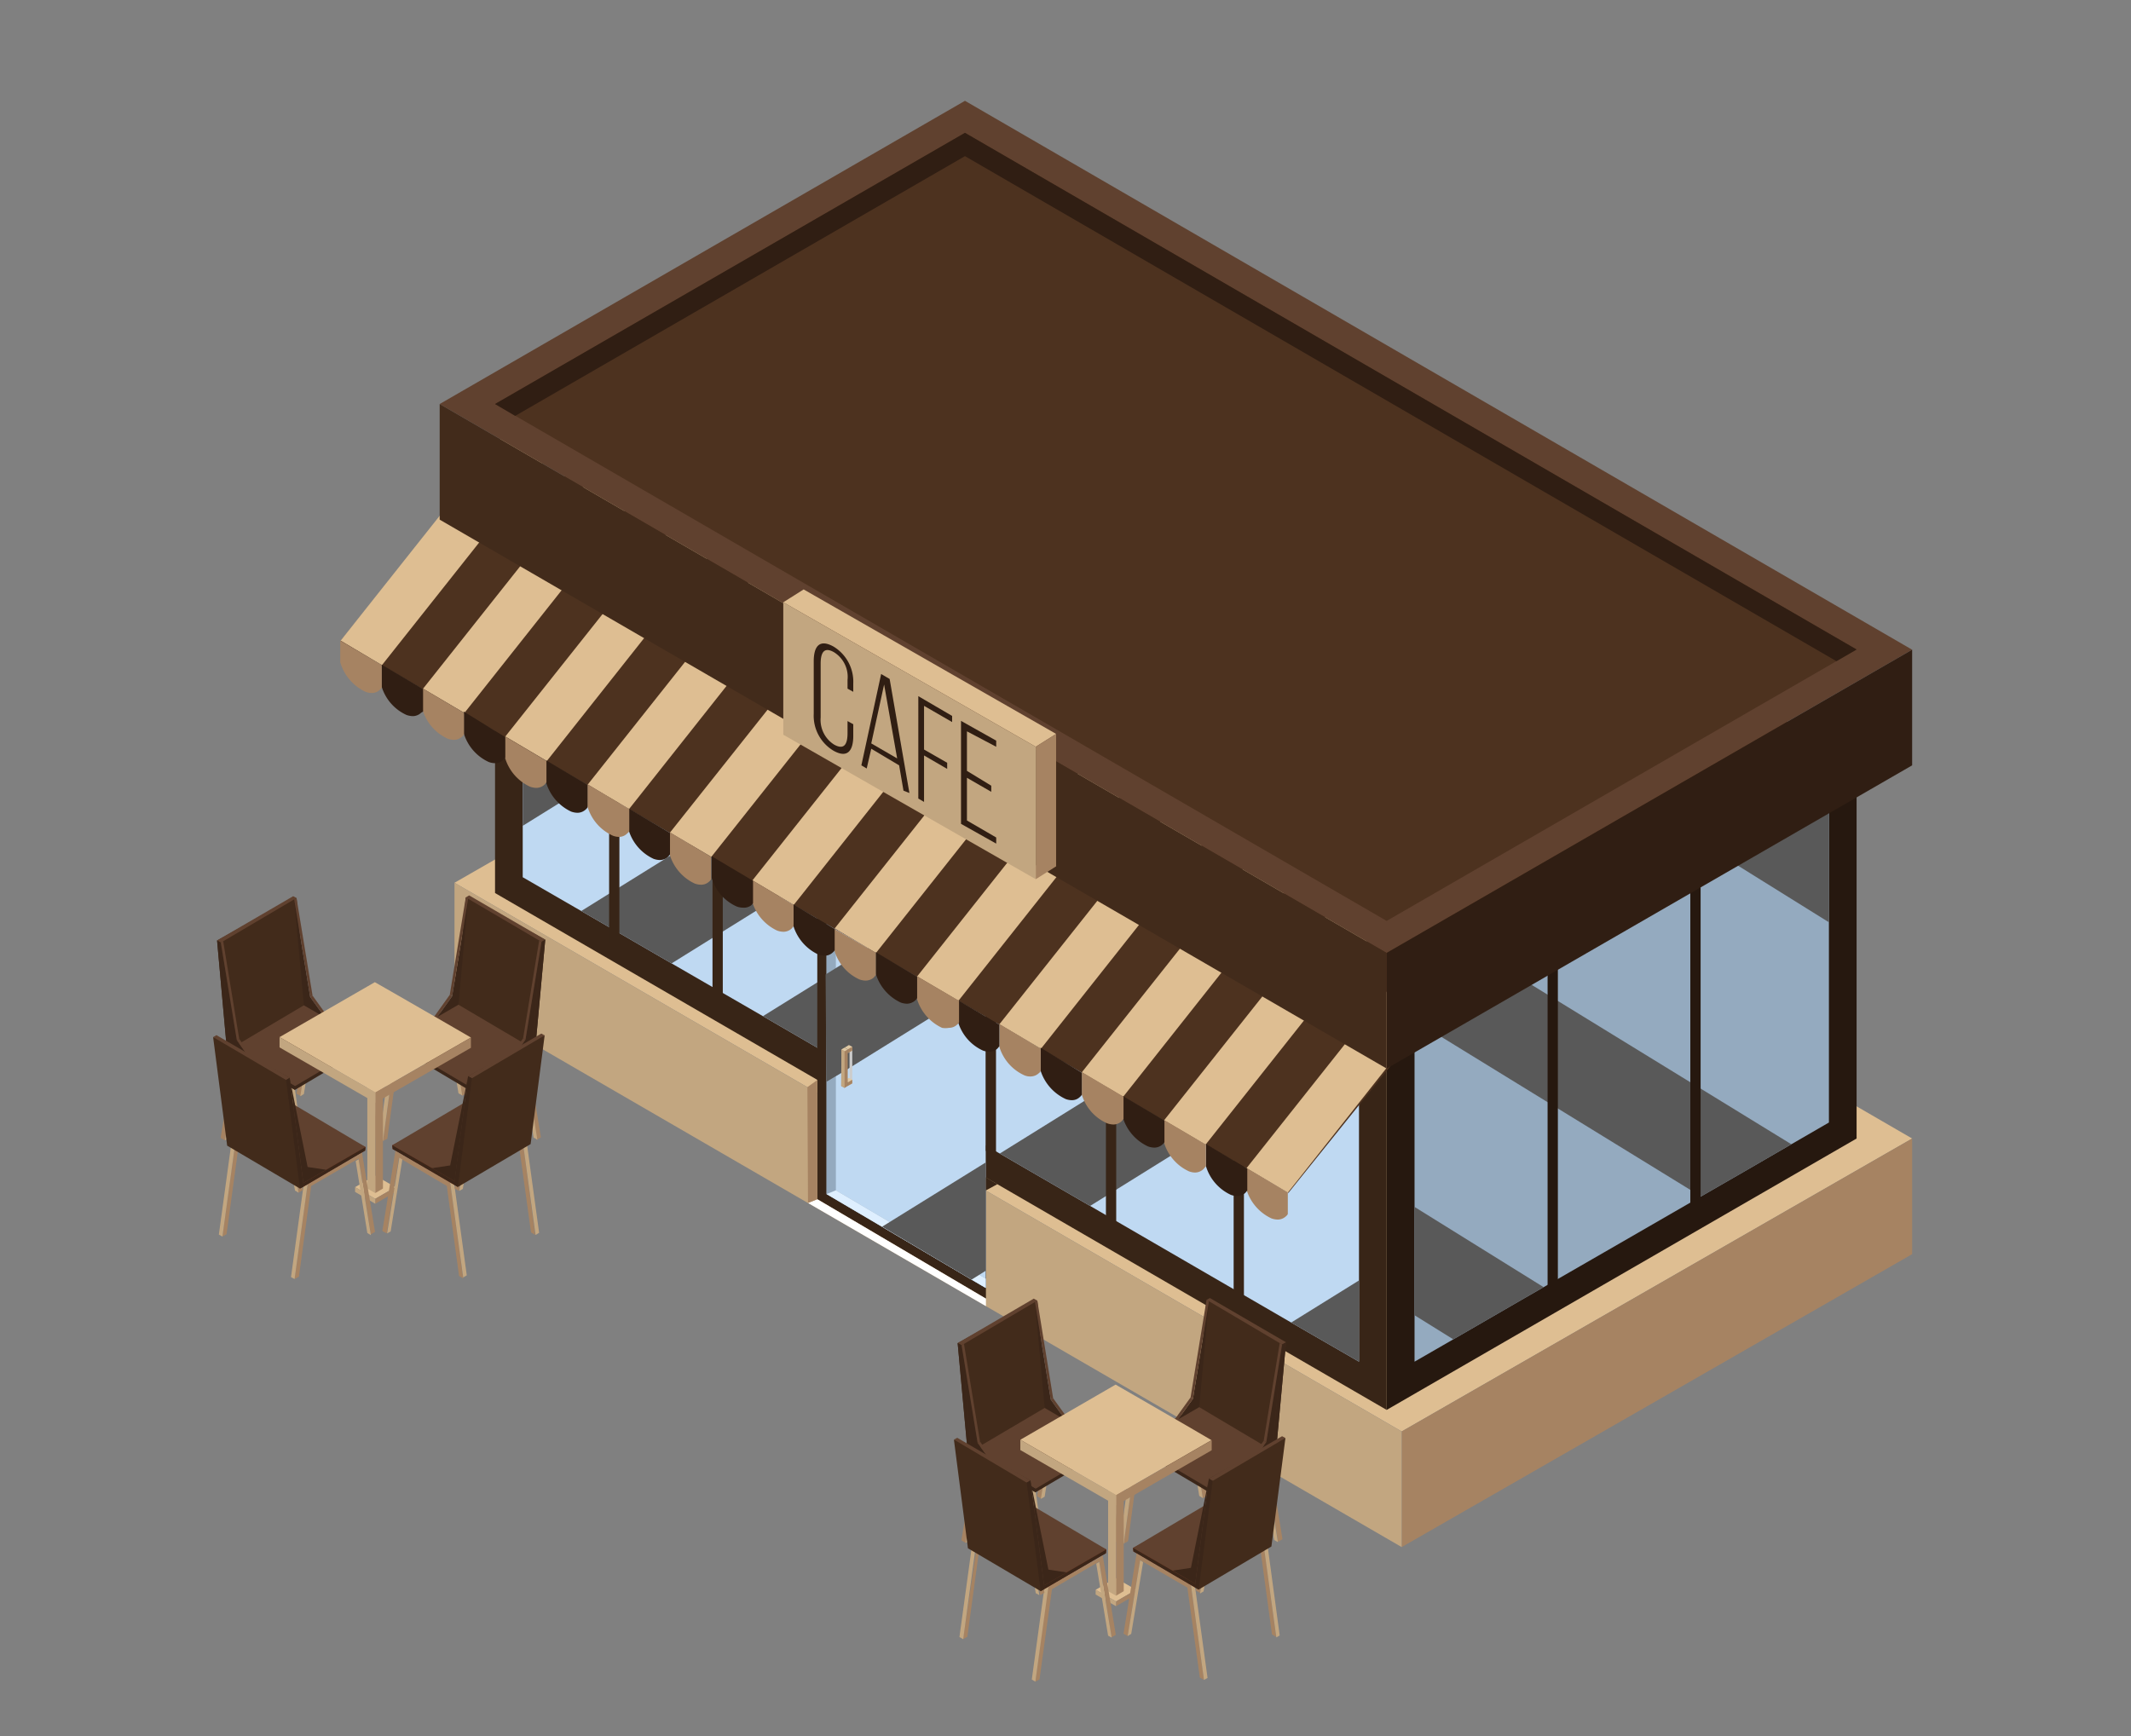 <svg xmlns="http://www.w3.org/2000/svg" viewBox="0 0 107.79 87.84"><rect x="0" y="0" width="107.79" height="87.84" fill="#808080" stroke="none"/><defs><style>      .a901bc99-9767-4d8d-b9a7-ffc4dc8efafb {        isolation: isolate;      }      .e0fdf006-9e70-4bdd-b9d9-985c38818d38 {        fill: #debe92;      }      .ac6ccc22-e030-431c-a260-09986a492bc4 {        fill: #a68362;      }      .b34cb804-2e7d-4363-813f-acb1c223e4fc {        fill: #c2a680;      }      .b1f0a617-7fbd-4258-91bd-e29f04a60183 {        fill: #4d321f;      }      .bc9d891a-2d42-4967-a20b-f4c57164f38d {        fill: #26180f;      }      .f2998d3c-5067-496c-89c9-588d0b4f9e4e {        fill: #94aabf;      }      .fd8e7c79-e2db-416c-b17f-ff2d4488fd53 {        fill: #595959;        mix-blend-mode: screen;      }      .aeb82634-52e9-4d16-ac38-1152d93637b7 {        fill: #382517;      }      .eeef2d01-3243-49e5-b2bd-a2b458d9b939 {        fill: #bfd9f2;      }      .bf37012e-9e9a-430e-88dc-cdeb08da9583 {        fill: #60412f;      }      .b36fefc7-c830-401c-a910-3716833bf41c {        fill: #301e13;      }      .bf99221b-a82d-4da4-83b8-bc042fe65d38 {        fill: #422b1b;      }      .e90c129d-43b4-46af-97a7-8357fec993ae {        fill: #fff;      }      .aa6ceaff-5b97-4543-a829-8b7a86ca72c5 {        fill: #ccc;        mix-blend-mode: multiply;      }      .f01438ed-2349-4382-8096-2394b1d8114b {        fill: #dec8a4;      }      .f4da5cc3-67f3-4d76-8041-9fc41194db4a {        fill: #373d42;      }      .b7c30edd-404e-4e8d-aea7-ada97c62972d {        fill: #deefff;      }      .b2badf79-2f14-4a28-bdfd-178418d6a394 {        fill: #3b2619;      }      .b83b6c81-bf4d-4015-8a5e-6ee341e0935b {        fill: #7a331d;      }    </style></defs><g class="a901bc99-9767-4d8d-b9a7-ffc4dc8efafb"><g id="b5063685-2949-4f97-8914-380c4619c494" data-name="Layer"><g><g><g><polygon class="e0fdf006-9e70-4bdd-b9d9-985c38818d38" points="70.9 72.42 22.99 44.66 48.81 29.84 96.72 57.6 70.9 72.42"></polygon><polygon class="ac6ccc22-e030-431c-a260-09986a492bc4" points="96.72 63.45 96.72 57.6 70.9 72.42 70.9 78.27 96.72 63.45"></polygon><polygon class="b34cb804-2e7d-4363-813f-acb1c223e4fc" points="70.9 78.27 70.9 72.42 22.99 44.66 22.99 50.5 70.9 78.27"></polygon></g><g><polygon class="b1f0a617-7fbd-4258-91bd-e29f04a60183" points="25.04 26.14 48.81 12.41 93.91 38.56 70.14 52.28 25.04 26.14"></polygon><polygon class="bc9d891a-2d42-4967-a20b-f4c57164f38d" points="93.91 57.6 93.91 38.56 70.14 52.28 70.14 71.33 93.91 57.6"></polygon><polygon class="f2998d3c-5067-496c-89c9-588d0b4f9e4e" points="92.51 40.99 92.51 56.79 90.61 57.89 88.16 59.31 86.04 60.53 81.17 63.34 78.08 65.12 76.95 65.77 73.51 67.76 71.55 68.89 71.55 53.09 72.78 52.38 77.35 49.75 78.97 48.81 84.88 45.4 87.79 43.72 89.09 42.96 92.36 41.08 92.51 40.99"></polygon><polygon class="fd8e7c79-e2db-416c-b17f-ff2d4488fd53" points="78.08 65.12 76.95 65.77 73.51 67.76 71.55 66.54 71.55 61.06 78.08 65.12"></polygon><polygon class="fd8e7c79-e2db-416c-b17f-ff2d4488fd53" points="92.51 41.17 92.51 46.66 87.79 43.72 89.09 42.96 92.36 41.08 92.51 41.17"></polygon><polygon class="fd8e7c79-e2db-416c-b17f-ff2d4488fd53" points="90.61 57.89 88.16 59.31 86.04 60.53 72.78 52.38 77.35 49.75 90.61 57.89"></polygon><g><polygon class="bc9d891a-2d42-4967-a20b-f4c57164f38d" points="78.8 65.83 78.28 66.14 78.28 47.32 78.8 47.01 78.8 65.83"></polygon><polygon class="bc9d891a-2d42-4967-a20b-f4c57164f38d" points="86.02 61.65 85.5 61.95 85.5 43.13 86.02 42.83 86.02 61.65"></polygon></g><polygon class="aeb82634-52e9-4d16-ac38-1152d93637b7" points="70.14 71.33 70.14 52.28 25.04 26.14 25.04 45.18 70.14 71.33"></polygon><polygon class="eeef2d01-3243-49e5-b2bd-a2b458d9b939" points="68.74 53.09 68.74 68.89 65.31 66.91 55.14 61.01 50.57 58.36 49.86 57.95 43.16 54.06 41.81 53.28 38.59 51.41 33.97 48.74 29.4 46.09 26.44 44.38 26.44 28.57 32.87 32.3 37.43 34.95 41.81 37.48 42.55 37.91 47.12 40.56 49.86 42.15 51.74 43.24 56.3 45.88 63.72 50.18 68.28 52.83 68.74 53.09"></polygon><polygon class="fd8e7c79-e2db-416c-b17f-ff2d4488fd53" points="68.28 52.83 55.14 61.01 50.57 58.36 63.72 50.18 68.28 52.83"></polygon><polygon class="fd8e7c79-e2db-416c-b17f-ff2d4488fd53" points="41.81 53.28 38.59 51.41 41.81 49.41 41.81 53.28"></polygon><polygon class="fd8e7c79-e2db-416c-b17f-ff2d4488fd53" points="68.74 64.78 68.74 68.89 65.31 66.91 68.74 64.78"></polygon><polygon class="fd8e7c79-e2db-416c-b17f-ff2d4488fd53" points="32.87 32.3 37.43 34.95 26.44 41.78 26.44 36.3 32.87 32.3"></polygon><polygon class="fd8e7c79-e2db-416c-b17f-ff2d4488fd53" points="49.86 33.37 49.86 38.85 47.12 40.56 41.81 43.86 33.97 48.74 29.4 46.09 41.81 38.37 42.55 37.91 49.86 33.37"></polygon><polygon class="aeb82634-52e9-4d16-ac38-1152d93637b7" points="41.34 60.67 41.34 17.48 49.87 22.51 49.87 65.7 41.34 60.67"></polygon><polygon class="eeef2d01-3243-49e5-b2bd-a2b458d9b939" points="49.86 23.05 49.86 65.16 49.14 64.74 44.62 62.06 41.81 60.41 41.81 18.3 48.77 22.41 49.86 23.05"></polygon><polygon class="f2998d3c-5067-496c-89c9-588d0b4f9e4e" points="42.28 60.22 42.28 18.57 41.81 18.3 41.81 60.41 49.86 65.16 49.86 64.69 42.28 60.22"></polygon><polygon class="fd8e7c79-e2db-416c-b17f-ff2d4488fd53" points="55.81 46.05 49.36 50.06 42.66 54.22 41.8 54.73 41.76 49.3 49.36 44.57 51.24 43.4 55.81 46.05"></polygon><polygon class="aeb82634-52e9-4d16-ac38-1152d93637b7" points="30.81 47.76 31.33 48.06 31.33 29.25 30.81 28.94 30.81 47.76"></polygon><polygon class="aeb82634-52e9-4d16-ac38-1152d93637b7" points="36.04 50.33 36.56 50.64 36.56 31.82 36.04 31.52 36.04 50.33"></polygon><polygon class="aeb82634-52e9-4d16-ac38-1152d93637b7" points="62.4 65.56 62.92 65.87 62.92 47.05 62.4 46.75 62.4 65.56"></polygon><polygon class="aeb82634-52e9-4d16-ac38-1152d93637b7" points="55.94 61.83 56.46 62.14 56.46 43.32 55.94 43.02 55.94 61.83"></polygon><polygon class="aeb82634-52e9-4d16-ac38-1152d93637b7" points="49.86 58.22 50.38 58.52 50.38 39.71 49.86 39.4 49.86 58.22"></polygon></g><g><polygon class="b1f0a617-7fbd-4258-91bd-e29f04a60183" points="17.22 32.44 65.17 60.35 70.9 53.23 22.91 25.37 17.22 32.44"></polygon><g><polygon class="e0fdf006-9e70-4bdd-b9d9-985c38818d38" points="73.61 49.64 65.14 60.34 63.05 59.1 71.53 48.41 73.61 49.64"></polygon><polygon class="e0fdf006-9e70-4bdd-b9d9-985c38818d38" points="69.45 47.22 60.98 57.91 58.88 56.68 67.37 45.98 69.45 47.22"></polygon><polygon class="e0fdf006-9e70-4bdd-b9d9-985c38818d38" points="65.28 44.79 56.81 55.49 54.72 54.25 63.2 43.56 65.28 44.79"></polygon><polygon class="e0fdf006-9e70-4bdd-b9d9-985c38818d38" points="61.12 42.36 52.65 53.06 50.55 51.82 59.03 41.13 61.12 42.36"></polygon><polygon class="e0fdf006-9e70-4bdd-b9d9-985c38818d38" points="56.95 39.94 48.48 50.63 46.39 49.4 54.87 38.7 56.95 39.94"></polygon><polygon class="e0fdf006-9e70-4bdd-b9d9-985c38818d38" points="52.79 37.51 44.31 48.21 42.22 46.97 50.7 36.28 52.79 37.51"></polygon><polygon class="e0fdf006-9e70-4bdd-b9d9-985c38818d38" points="48.62 35.08 40.15 45.78 38.06 44.54 46.54 33.85 48.62 35.08"></polygon><polygon class="e0fdf006-9e70-4bdd-b9d9-985c38818d38" points="44.46 32.66 35.98 43.35 33.89 42.12 42.38 31.43 44.46 32.66"></polygon><polygon class="e0fdf006-9e70-4bdd-b9d9-985c38818d38" points="40.29 30.23 31.82 40.93 29.73 39.69 38.21 29 40.29 30.23"></polygon><polygon class="e0fdf006-9e70-4bdd-b9d9-985c38818d38" points="36.13 27.8 27.66 38.5 25.56 37.26 34.05 26.57 36.13 27.8"></polygon><polygon class="e0fdf006-9e70-4bdd-b9d9-985c38818d38" points="31.96 25.38 23.49 36.07 21.4 34.84 29.88 24.15 31.96 25.38"></polygon><polygon class="e0fdf006-9e70-4bdd-b9d9-985c38818d38" points="27.8 22.95 19.32 33.65 17.23 32.41 25.71 21.72 27.8 22.95"></polygon></g></g><g><polygon class="bf37012e-9e9a-430e-88dc-cdeb08da9583" points="70.14 48.21 22.24 20.44 48.81 5.1 96.72 32.87 70.14 48.21"></polygon><polygon class="b1f0a617-7fbd-4258-91bd-e29f04a60183" points="25.04 20.44 48.81 6.72 93.91 32.86 70.14 46.59 25.04 20.44"></polygon><polygon class="b36fefc7-c830-401c-a910-3716833bf41c" points="48.81 7.9 92.89 33.45 93.91 32.86 48.81 6.72 25.04 20.44 26.06 21.04 48.81 7.9"></polygon><polygon class="b36fefc7-c830-401c-a910-3716833bf41c" points="96.72 38.72 96.72 32.87 70.14 48.21 70.14 54.06 96.72 38.72"></polygon><polygon class="bf99221b-a82d-4da4-83b8-bc042fe65d38" points="70.14 54.06 70.14 48.21 22.24 20.44 22.24 26.29 70.14 54.06"></polygon></g><g><path class="ac6ccc22-e030-431c-a260-09986a492bc4" d="M63.05,59.09v1.1s0,0,0,0a2.37,2.37,0,0,0,1.26,1.45,1,1,0,0,0,.32.06.61.61,0,0,0,.42-.17.31.31,0,0,0,.09-.11h0V60.33Z"></path><path class="b36fefc7-c830-401c-a910-3716833bf41c" d="M61,57.88V59A.08.08,0,0,0,61,59a2.34,2.34,0,0,0,1.26,1.45,1,1,0,0,0,.32.06.61.61,0,0,0,.42-.17l.09-.11h0V59.12Z"></path><path class="ac6ccc22-e030-431c-a260-09986a492bc4" d="M58.88,56.66v1.1s0,0,0,.05a2.33,2.33,0,0,0,1.26,1.45.89.89,0,0,0,.31.06.62.62,0,0,0,.42-.17L61,59V57.91Z"></path><path class="b36fefc7-c830-401c-a910-3716833bf41c" d="M56.8,55.45v1.1s0,0,0,0A2.37,2.37,0,0,0,58.07,58a1,1,0,0,0,.32.06.61.61,0,0,0,.42-.17.31.31,0,0,0,.09-.11h0V56.69Z"></path><path class="ac6ccc22-e030-431c-a260-09986a492bc4" d="M54.72,54.24v1.09a.08.08,0,0,0,0,.05A2.31,2.31,0,0,0,56,56.83a1,1,0,0,0,.32.06.61.61,0,0,0,.42-.17l.09-.11h0V55.48Z"></path><path class="b36fefc7-c830-401c-a910-3716833bf41c" d="M52.63,53v1.1s0,0,0,.05a2.38,2.38,0,0,0,1.27,1.45.89.89,0,0,0,.31.06.57.57,0,0,0,.42-.17.31.31,0,0,0,.09-.11h0V54.27Z"></path><path class="ac6ccc22-e030-431c-a260-09986a492bc4" d="M50.55,51.81v1.1a.43.43,0,0,1,0,.05,2.32,2.32,0,0,0,1.26,1.44.75.75,0,0,0,.32.06.61.61,0,0,0,.42-.17.24.24,0,0,0,.09-.11h0V53.05Z"></path><path class="b36fefc7-c830-401c-a910-3716833bf41c" d="M48.46,50.6v1.1l0,0a2.31,2.31,0,0,0,1.26,1.45,1,1,0,0,0,.32.06.61.61,0,0,0,.42-.17l.09-.11h0V51.84Z"></path><path class="ac6ccc22-e030-431c-a260-09986a492bc4" d="M46.38,49.39v1.09s0,0,0,.05A2.37,2.37,0,0,0,47.65,52,1,1,0,0,0,48,52a.59.59,0,0,0,.42-.17.31.31,0,0,0,.09-.11h0V50.63Z"></path><path class="b36fefc7-c830-401c-a910-3716833bf41c" d="M44.3,48.17v1.1s0,0,0,0a2.36,2.36,0,0,0,1.26,1.45,1,1,0,0,0,.32.06.66.66,0,0,0,.42-.17.54.54,0,0,0,.09-.12h0V49.42Z"></path><path class="ac6ccc22-e030-431c-a260-09986a492bc4" d="M42.21,47v1.1a.08.08,0,0,0,0,0,2.31,2.31,0,0,0,1.26,1.45.91.91,0,0,0,.32.06.61.61,0,0,0,.42-.17l.09-.11h0V48.2Z"></path><path class="b36fefc7-c830-401c-a910-3716833bf41c" d="M40.13,45.75v1.09a.43.43,0,0,0,0,0,2.37,2.37,0,0,0,1.26,1.45,1,1,0,0,0,.32.06.59.59,0,0,0,.42-.17.31.31,0,0,0,.09-.11h0V47Z"></path><path class="ac6ccc22-e030-431c-a260-09986a492bc4" d="M38.05,44.53v1.1s0,0,0,0a2.36,2.36,0,0,0,1.26,1.45,1,1,0,0,0,.32.06.61.61,0,0,0,.42-.17l.09-.11h0V45.78Z"></path><path class="b36fefc7-c830-401c-a910-3716833bf41c" d="M36,43.32v1.1l0,0a2.29,2.29,0,0,0,1.26,1.44.91.91,0,0,0,.32.06A.61.61,0,0,0,38,45.8a.53.53,0,0,0,.09-.11h0V44.56Z"></path><path class="ac6ccc22-e030-431c-a260-09986a492bc4" d="M33.88,42.11v1.14a2.37,2.37,0,0,0,1.26,1.45,1,1,0,0,0,.32.06.59.59,0,0,0,.42-.17.31.31,0,0,0,.09-.11h0V43.35Z"></path><path class="b36fefc7-c830-401c-a910-3716833bf41c" d="M31.8,40.9V42s0,0,0,0a2.34,2.34,0,0,0,1.26,1.45,1,1,0,0,0,.32.06.61.61,0,0,0,.42-.17l.09-.11h0V42.14Z"></path><path class="ac6ccc22-e030-431c-a260-09986a492bc4" d="M29.71,39.68v1.1s0,0,0,0A2.33,2.33,0,0,0,31,42.28a.89.89,0,0,0,.31.06.58.58,0,0,0,.42-.18.36.36,0,0,0,.1-.11h0V40.93Z"></path><path class="b36fefc7-c830-401c-a910-3716833bf41c" d="M27.63,38.47v1.14a2.37,2.37,0,0,0,1.26,1.45,1,1,0,0,0,.32.06.61.61,0,0,0,.42-.17.31.31,0,0,0,.09-.11h0V39.71Z"></path><path class="ac6ccc22-e030-431c-a260-09986a492bc4" d="M25.55,37.26v1.09a.08.08,0,0,0,0,0,2.34,2.34,0,0,0,1.26,1.45,1,1,0,0,0,.32.06.61.61,0,0,0,.42-.17l.09-.11h0V38.5Z"></path><path class="b36fefc7-c830-401c-a910-3716833bf41c" d="M23.46,36v1.1s0,0,0,0a2.33,2.33,0,0,0,1.26,1.45.89.89,0,0,0,.31.06.57.57,0,0,0,.42-.17l.1-.11h0V37.29Z"></path><path class="ac6ccc22-e030-431c-a260-09986a492bc4" d="M21.38,34.83v1.1a.43.43,0,0,1,0,0,2.35,2.35,0,0,0,1.26,1.44,1,1,0,0,0,.32.06.61.61,0,0,0,.42-.17.31.31,0,0,0,.09-.11h0V36.07Z"></path><path class="b36fefc7-c830-401c-a910-3716833bf41c" d="M19.3,33.62v1.1l0,0a2.31,2.31,0,0,0,1.26,1.45,1,1,0,0,0,.32.06.61.61,0,0,0,.42-.17L21.4,36h0V34.86Z"></path><path class="ac6ccc22-e030-431c-a260-09986a492bc4" d="M17.21,32.41V33.5s0,0,0,0A2.38,2.38,0,0,0,18.49,35a.89.89,0,0,0,.31.06.57.57,0,0,0,.42-.17.31.31,0,0,0,.09-.11h0V33.65Z"></path></g><g><polygon class="e0fdf006-9e70-4bdd-b9d9-985c38818d38" points="52.39 37.78 39.62 30.47 40.65 29.82 53.42 37.13 52.39 37.78"></polygon><polygon class="ac6ccc22-e030-431c-a260-09986a492bc4" points="53.42 43.83 53.42 37.13 52.39 37.78 52.39 44.48 53.42 43.83"></polygon><polygon class="b34cb804-2e7d-4363-813f-acb1c223e4fc" points="52.39 44.48 52.39 37.78 39.62 30.47 39.62 37.17 52.39 44.48"></polygon></g><g><path class="b36fefc7-c830-401c-a910-3716833bf41c" d="M43.16,34.58V35l-.29-.16V34.4A1.47,1.47,0,0,0,42.19,33c-.5-.29-.68,0-.68.58V36.3a1.48,1.48,0,0,0,.68,1.37c.5.28.68,0,.68-.58v-.61l.29.16v.59c0,.75-.29,1.15-1,.75a2.06,2.06,0,0,1-1-1.87V33.46c0-.75.28-1.15,1-.75A2.08,2.08,0,0,1,43.16,34.58Z"></path><path class="b36fefc7-c830-401c-a910-3716833bf41c" d="M44.07,37.88l-.23,1-.27-.16,1-4.62.43.25,1,5.77L45.7,40l-.22-1.28Zm0-.27,1.31.76-.66-3.74Z"></path><path class="b36fefc7-c830-401c-a910-3716833bf41c" d="M47.91,38.59v.31l-1.17-.68v2.35l-.29-.17V35.22l1.71,1v.31l-1.42-.82v2.21Z"></path><path class="b36fefc7-c830-401c-a910-3716833bf41c" d="M50.14,39.75v.31l-1.23-.71v2.16l1.48.86v.31l-1.78-1V36.47l1.78,1v.31L48.91,37V39Z"></path></g><polygon class="e90c129d-43b4-46af-97a7-8357fec993ae" points="41.34 60.67 40.87 60.86 49.87 66.08 49.87 65.7 41.34 60.67"></polygon><polygon class="ac6ccc22-e030-431c-a260-09986a492bc4" points="41.34 60.67 40.87 60.86 40.84 55 41.34 54.64 41.34 60.67"></polygon><polygon class="aeb82634-52e9-4d16-ac38-1152d93637b7" points="49.86 60.23 50.45 59.91 49.86 59.56 49.86 60.23"></polygon><g><polygon class="aa6ceaff-5b97-4543-a829-8b7a86ca72c5" points="43.11 53.12 43.11 54.66 42.97 54.58 42.97 53.04 43.11 53.12"></polygon><g><g><polygon class="f01438ed-2349-4382-8096-2394b1d8114b" points="43.11 52.96 42.94 52.87 42.72 53 42.77 53.12 42.88 53.28 43.11 53.15 43.11 52.96"></polygon><polygon class="f4da5cc3-67f3-4d76-8041-9fc41194db4a" points="42.88 53.09 42.72 53 42.72 53.19 42.88 53.28 42.88 53.09"></polygon><polygon class="ac6ccc22-e030-431c-a260-09986a492bc4" points="42.88 53.09 43.11 52.96 43.11 53.15 42.88 53.28 42.88 53.09"></polygon></g><g><polygon class="f01438ed-2349-4382-8096-2394b1d8114b" points="43.11 54.63 42.94 54.53 42.72 54.66 42.77 54.78 42.88 54.94 43.11 54.81 43.11 54.63"></polygon><polygon class="f4da5cc3-67f3-4d76-8041-9fc41194db4a" points="42.88 54.76 42.72 54.66 42.72 54.85 42.88 54.94 42.88 54.76"></polygon><polygon class="ac6ccc22-e030-431c-a260-09986a492bc4" points="42.88 54.76 43.11 54.63 43.11 54.81 42.88 54.94 42.88 54.76"></polygon></g><g><polygon class="ac6ccc22-e030-431c-a260-09986a492bc4" points="42.72 55.04 42.88 54.94 42.88 53.09 42.75 53.08 42.56 53.09 42.55 54.94 42.72 55.04"></polygon><polygon class="f01438ed-2349-4382-8096-2394b1d8114b" points="42.72 53.19 42.88 53.09 42.72 53 42.56 53.09 42.72 53.19"></polygon><polygon class="b34cb804-2e7d-4363-813f-acb1c223e4fc" points="42.72 53.19 42.72 55.04 42.55 54.94 42.56 53.09 42.72 53.19"></polygon></g></g></g><polygon class="b7c30edd-404e-4e8d-aea7-ada97c62972d" points="49.86 64.69 49.86 65.16 41.81 60.41 42.28 60.22 49.86 64.69"></polygon><polygon class="fd8e7c79-e2db-416c-b17f-ff2d4488fd53" points="44.62 62.06 49.86 58.81 49.86 64.29 49.14 64.74 44.62 62.06"></polygon></g><g><g><g><path class="ac6ccc22-e030-431c-a260-09986a492bc4" d="M23.17,60l.22-.13L24,55.11l2.49-1.44.65,4,.22-.13-.69-4.21L23.85,55Z"></path><polygon class="b34cb804-2e7d-4363-813f-acb1c223e4fc" points="22.98 59.86 23.17 59.97 23.85 54.97 23.66 54.86 22.98 59.86"></polygon><polygon class="b34cb804-2e7d-4363-813f-acb1c223e4fc" points="27.18 57.66 26.99 57.55 26.37 53.77 26.53 53.67 27.18 57.66"></polygon><polygon class="f01438ed-2349-4382-8096-2394b1d8114b" points="26.71 53.32 26.52 53.21 23.66 54.86 23.85 54.97 26.71 53.32"></polygon></g><g><path class="ac6ccc22-e030-431c-a260-09986a492bc4" d="M19.37,57.73l.22-.12.65-4.73,2.49-1.44.64,4,.23-.13-.69-4.21-2.86,1.65Z"></path><polygon class="b34cb804-2e7d-4363-813f-acb1c223e4fc" points="19.18 57.63 19.37 57.73 20.05 52.73 19.86 52.62 19.18 57.63"></polygon><polygon class="b34cb804-2e7d-4363-813f-acb1c223e4fc" points="23.38 55.42 23.19 55.31 22.57 51.53 22.73 51.44 23.38 55.42"></polygon><polygon class="f01438ed-2349-4382-8096-2394b1d8114b" points="22.91 51.08 22.72 50.97 19.86 52.62 20.05 52.73 22.91 51.08"></polygon></g><g><polygon class="bf99221b-a82d-4da4-83b8-bc042fe65d38" points="26.88 53.22 23.05 50.96 23.56 45.4 23.97 45.54 27.58 47.54 27.07 53.1 26.88 53.22"></polygon><polygon class="bf37012e-9e9a-430e-88dc-cdeb08da9583" points="27.39 47.65 23.56 45.4 23.73 45.3 27.58 47.54 27.39 47.65"></polygon><polygon class="b2badf79-2f14-4a28-bdfd-178418d6a394" points="27.39 47.65 26.88 53.22 27.07 53.1 27.58 47.54 27.39 47.65"></polygon></g><g><polygon class="b2badf79-2f14-4a28-bdfd-178418d6a394" points="23.64 55.1 19.82 52.83 19.82 52.65 23.05 51.13 26.9 53.02 26.88 53.21 23.64 55.1"></polygon><polygon class="bf37012e-9e9a-430e-88dc-cdeb08da9583" points="23.64 54.91 19.82 52.65 23.07 50.76 26.9 53.02 23.64 54.91"></polygon><polygon class="b2badf79-2f14-4a28-bdfd-178418d6a394" points="23.64 54.91 23.64 55.1 26.88 53.21 26.9 53.02 23.64 54.91"></polygon></g><g><polygon class="b2badf79-2f14-4a28-bdfd-178418d6a394" points="27.39 47.65 26.58 52.6 25.83 53.64 26.9 53.02 27.39 47.65"></polygon><polygon class="bf37012e-9e9a-430e-88dc-cdeb08da9583" points="25.83 53.64 25.71 53.57 26.46 52.53 26.58 52.6 25.83 53.64"></polygon><polygon class="bf37012e-9e9a-430e-88dc-cdeb08da9583" points="26.58 52.6 26.46 52.53 27.27 47.59 27.39 47.65 26.58 52.6"></polygon></g><g><polygon class="b2badf79-2f14-4a28-bdfd-178418d6a394" points="23.68 45.47 22.87 50.4 22.12 51.45 23.19 50.83 23.68 45.47"></polygon><polygon class="bf37012e-9e9a-430e-88dc-cdeb08da9583" points="22.12 51.45 22 51.38 22.75 50.33 22.87 50.4 22.12 51.45"></polygon><polygon class="bf37012e-9e9a-430e-88dc-cdeb08da9583" points="22.87 50.4 22.75 50.33 23.56 45.4 23.68 45.47 22.87 50.4"></polygon></g></g><g><g><path class="ac6ccc22-e030-431c-a260-09986a492bc4" d="M14.71,55l-2.86-1.65-.69,4.22.22.12.65-4,2.49,1.44.65,4.73.22.13Z"></path><polygon class="b34cb804-2e7d-4363-813f-acb1c223e4fc" points="15.58 59.9 15.39 60.01 14.71 55 14.89 54.9 15.58 59.9"></polygon><polygon class="b34cb804-2e7d-4363-813f-acb1c223e4fc" points="11.38 57.69 11.57 57.58 12.19 53.8 12.03 53.71 11.38 57.69"></polygon><polygon class="f01438ed-2349-4382-8096-2394b1d8114b" points="11.85 53.35 12.04 53.24 14.89 54.9 14.71 55 11.85 53.35"></polygon></g><g><path class="ac6ccc22-e030-431c-a260-09986a492bc4" d="M18.51,52.77l-2.86-1.65L15,55.33l.23.13.64-4,2.49,1.44L19,57.64l.22.13Z"></path><polygon class="b34cb804-2e7d-4363-813f-acb1c223e4fc" points="19.38 57.66 19.19 57.77 18.51 52.77 18.7 52.66 19.38 57.66"></polygon><polygon class="b34cb804-2e7d-4363-813f-acb1c223e4fc" points="15.19 55.46 15.37 55.35 15.99 51.57 15.83 51.48 15.19 55.46"></polygon><polygon class="f01438ed-2349-4382-8096-2394b1d8114b" points="15.65 51.12 15.84 51.01 18.7 52.66 18.51 52.77 15.65 51.12"></polygon></g><g><polygon class="bf99221b-a82d-4da4-83b8-bc042fe65d38" points="11.68 53.25 15.51 50.99 15 45.43 14.59 45.57 10.98 47.58 11.48 53.14 11.68 53.25"></polygon><polygon class="bf37012e-9e9a-430e-88dc-cdeb08da9583" points="11.17 47.69 15 45.43 14.83 45.34 10.98 47.58 11.17 47.69"></polygon><polygon class="b2badf79-2f14-4a28-bdfd-178418d6a394" points="11.17 47.69 11.68 53.25 11.48 53.14 10.98 47.58 11.17 47.69"></polygon></g><g><polygon class="b2badf79-2f14-4a28-bdfd-178418d6a394" points="14.92 55.14 18.74 52.87 18.74 52.69 15.51 51.16 11.66 53.06 11.68 53.25 14.92 55.14"></polygon><polygon class="bf37012e-9e9a-430e-88dc-cdeb08da9583" points="14.92 54.95 18.74 52.69 15.49 50.79 11.66 53.06 14.92 54.95"></polygon><polygon class="b2badf79-2f14-4a28-bdfd-178418d6a394" points="14.92 54.95 14.92 55.14 11.68 53.25 11.66 53.06 14.92 54.95"></polygon></g><g><polygon class="b2badf79-2f14-4a28-bdfd-178418d6a394" points="11.17 47.69 11.98 52.63 12.73 53.68 11.66 53.06 11.17 47.69"></polygon><polygon class="bf37012e-9e9a-430e-88dc-cdeb08da9583" points="12.73 53.68 12.85 53.61 12.1 52.56 11.98 52.63 12.73 53.68"></polygon><polygon class="bf37012e-9e9a-430e-88dc-cdeb08da9583" points="11.98 52.63 12.1 52.56 11.29 47.62 11.17 47.69 11.98 52.63"></polygon></g><g><polygon class="b2badf79-2f14-4a28-bdfd-178418d6a394" points="14.88 45.5 15.69 50.44 16.44 51.48 15.37 50.86 14.88 45.5"></polygon><polygon class="bf37012e-9e9a-430e-88dc-cdeb08da9583" points="16.44 51.48 16.56 51.41 15.81 50.37 15.69 50.44 16.44 51.48"></polygon><polygon class="bf37012e-9e9a-430e-88dc-cdeb08da9583" points="15.69 50.44 15.81 50.37 15 45.44 14.88 45.5 15.69 50.44"></polygon></g></g><g><g><polygon class="e0fdf006-9e70-4bdd-b9d9-985c38818d38" points="18.98 60.65 17.96 60.06 18.98 59.47 20 60.06 18.98 60.65"></polygon><polygon class="ac6ccc22-e030-431c-a260-09986a492bc4" points="20 60.31 20 60.06 18.98 60.65 18.98 60.9 20 60.31"></polygon><polygon class="b34cb804-2e7d-4363-813f-acb1c223e4fc" points="18.98 60.9 17.96 60.3 17.96 60.06 18.98 60.65 18.98 60.9"></polygon></g><g><polygon class="e0fdf006-9e70-4bdd-b9d9-985c38818d38" points="18.98 53.3 18.58 53.07 18.98 52.84 19.37 53.07 18.98 53.3"></polygon><polygon class="ac6ccc22-e030-431c-a260-09986a492bc4" points="19.37 60.13 19.37 53.07 18.98 53.3 18.98 60.36 19.37 60.13"></polygon><polygon class="b34cb804-2e7d-4363-813f-acb1c223e4fc" points="18.98 60.36 18.58 60.13 18.58 53.07 18.98 53.3 18.98 60.36"></polygon></g><g><polygon class="e0fdf006-9e70-4bdd-b9d9-985c38818d38" points="23.82 52.49 18.99 55.27 17.73 54.55 15.11 53.03 14.14 52.47 18.96 49.69 19.94 50.25 22.56 51.76 23.82 52.49"></polygon><polygon class="ac6ccc22-e030-431c-a260-09986a492bc4" points="23.82 53.01 23.82 52.49 18.99 55.27 18.99 55.79 23.82 53.01"></polygon><polygon class="b34cb804-2e7d-4363-813f-acb1c223e4fc" points="18.99 55.79 14.14 52.99 14.14 52.47 18.99 55.27 18.99 55.79"></polygon></g></g><g><g><path class="ac6ccc22-e030-431c-a260-09986a492bc4" d="M14.9,64.71l.22-.12L15.74,60l2.4-1.39.62,3.84.21-.13-.66-4L15.56,59.9Z"></path><polygon class="b34cb804-2e7d-4363-813f-acb1c223e4fc" points="14.72 64.61 14.9 64.71 15.56 59.9 15.38 59.79 14.72 64.61"></polygon><polygon class="b34cb804-2e7d-4363-813f-acb1c223e4fc" points="18.76 62.49 18.58 62.38 17.99 58.74 18.14 58.65 18.76 62.49"></polygon><polygon class="f01438ed-2349-4382-8096-2394b1d8114b" points="18.31 58.31 18.13 58.21 15.38 59.79 15.56 59.9 18.31 58.31"></polygon></g><g><path class="ac6ccc22-e030-431c-a260-09986a492bc4" d="M11.25,62.56l.21-.12.62-4.55,2.4-1.39.62,3.84.22-.13-.66-4.05-2.75,1.59Z"></path><polygon class="b34cb804-2e7d-4363-813f-acb1c223e4fc" points="11.07 62.46 11.25 62.56 11.91 57.75 11.73 57.64 11.07 62.46"></polygon><polygon class="b34cb804-2e7d-4363-813f-acb1c223e4fc" points="15.1 60.34 14.92 60.23 14.33 56.59 14.48 56.5 15.1 60.34"></polygon><polygon class="f01438ed-2349-4382-8096-2394b1d8114b" points="14.66 56.16 14.48 56.06 11.73 57.64 11.91 57.75 14.66 56.16"></polygon></g><g><polygon class="b83b6c81-bf4d-4015-8a5e-6ee341e0935b" points="15.36 60.03 11.68 57.85 11.68 57.67 14.79 56.2 18.49 58.03 18.47 58.21 15.36 60.03"></polygon><polygon class="bf37012e-9e9a-430e-88dc-cdeb08da9583" points="15.34 59.85 11.68 57.67 14.81 55.85 18.49 58.03 15.34 59.85"></polygon><polygon class="b2badf79-2f14-4a28-bdfd-178418d6a394" points="15.34 59.85 15.36 60.03 18.47 58.21 18.49 58.03 15.34 59.85"></polygon></g><g><polygon class="bf99221b-a82d-4da4-83b8-bc042fe65d38" points="15.17 60.13 11.49 57.96 10.78 52.47 11.18 52.6 14.65 54.53 15.36 60.03 15.17 60.13"></polygon><polygon class="bf37012e-9e9a-430e-88dc-cdeb08da9583" points="14.47 54.64 10.78 52.47 10.95 52.37 14.65 54.53 14.47 54.64"></polygon><polygon class="b2badf79-2f14-4a28-bdfd-178418d6a394" points="14.47 54.64 15.17 60.13 15.36 60.03 14.65 54.53 14.47 54.64"></polygon></g><polygon class="b2badf79-2f14-4a28-bdfd-178418d6a394" points="14.65 54.52 15.56 59.04 16.49 59.18 15.34 59.85 14.65 54.52"></polygon></g><g><g><path class="ac6ccc22-e030-431c-a260-09986a492bc4" d="M22.77,59.81,20,58.23l-.66,4.05.22.12.62-3.83L22.6,60l.62,4.55.21.13Z"></path><polygon class="b34cb804-2e7d-4363-813f-acb1c223e4fc" points="23.61 64.52 23.43 64.63 22.77 59.81 22.95 59.71 23.61 64.52"></polygon><polygon class="b34cb804-2e7d-4363-813f-acb1c223e4fc" points="19.58 62.4 19.76 62.3 20.35 58.66 20.2 58.57 19.58 62.4"></polygon><polygon class="f01438ed-2349-4382-8096-2394b1d8114b" points="20.02 58.23 20.2 58.12 22.95 59.71 22.77 59.81 20.02 58.23"></polygon></g><g><path class="ac6ccc22-e030-431c-a260-09986a492bc4" d="M26.43,57.66l-2.75-1.58L23,60.13l.21.12.63-3.83,2.39,1.38.63,4.55.21.13Z"></path><polygon class="b34cb804-2e7d-4363-813f-acb1c223e4fc" points="27.27 62.37 27.09 62.48 26.43 57.66 26.61 57.56 27.27 62.37"></polygon><polygon class="b34cb804-2e7d-4363-813f-acb1c223e4fc" points="23.23 60.25 23.41 60.15 24 56.51 23.86 56.42 23.23 60.25"></polygon><polygon class="f01438ed-2349-4382-8096-2394b1d8114b" points="23.68 56.08 23.86 55.97 26.61 57.56 26.43 57.66 23.68 56.08"></polygon></g><g><polygon class="b83b6c81-bf4d-4015-8a5e-6ee341e0935b" points="22.97 59.94 26.66 57.76 26.66 57.58 23.54 56.12 19.84 57.94 19.86 58.13 22.97 59.94"></polygon><polygon class="bf37012e-9e9a-430e-88dc-cdeb08da9583" points="23 59.76 26.66 57.58 23.53 55.76 19.84 57.94 23 59.76"></polygon><polygon class="b2badf79-2f14-4a28-bdfd-178418d6a394" points="23 59.76 22.97 59.94 19.86 58.13 19.84 57.94 23 59.76"></polygon></g><g><polygon class="bf99221b-a82d-4da4-83b8-bc042fe65d38" points="23.16 60.05 26.84 57.88 27.55 52.38 27.15 52.52 23.68 54.45 22.97 59.94 23.16 60.05"></polygon><polygon class="bf37012e-9e9a-430e-88dc-cdeb08da9583" points="23.87 54.55 27.55 52.38 27.38 52.29 23.68 54.45 23.87 54.55"></polygon><polygon class="b2badf79-2f14-4a28-bdfd-178418d6a394" points="23.87 54.55 23.16 60.05 22.97 59.94 23.68 54.45 23.87 54.55"></polygon></g><polygon class="b2badf79-2f14-4a28-bdfd-178418d6a394" points="23.68 54.44 22.77 58.96 21.85 59.1 23 59.76 23.68 54.44"></polygon></g></g><g><g><g><path class="ac6ccc22-e030-431c-a260-09986a492bc4" d="M60.64,80.34l.22-.13.64-4.73L64,74l.65,4,.22-.13-.68-4.21-2.86,1.65Z"></path><polygon class="b34cb804-2e7d-4363-813f-acb1c223e4fc" points="60.45 80.23 60.64 80.33 61.32 75.33 61.13 75.22 60.45 80.23"></polygon><polygon class="b34cb804-2e7d-4363-813f-acb1c223e4fc" points="64.64 78.02 64.45 77.91 63.84 74.13 63.99 74.04 64.64 78.02"></polygon><polygon class="f01438ed-2349-4382-8096-2394b1d8114b" points="64.18 73.68 63.99 73.57 61.13 75.22 61.32 75.33 64.18 73.68"></polygon></g><g><path class="ac6ccc22-e030-431c-a260-09986a492bc4" d="M56.84,78.1l.22-.13.64-4.73,2.49-1.44.65,4,.22-.13-.68-4.21L57.52,73.1Z"></path><polygon class="b34cb804-2e7d-4363-813f-acb1c223e4fc" points="56.65 77.99 56.84 78.1 57.52 73.1 57.33 72.99 56.65 77.99"></polygon><polygon class="b34cb804-2e7d-4363-813f-acb1c223e4fc" points="60.84 75.79 60.66 75.68 60.04 71.9 60.2 71.8 60.84 75.79"></polygon><polygon class="f01438ed-2349-4382-8096-2394b1d8114b" points="60.38 71.45 60.19 71.34 57.33 72.99 57.52 73.1 60.38 71.45"></polygon></g><g><polygon class="bf99221b-a82d-4da4-83b8-bc042fe65d38" points="64.34 73.58 60.52 71.32 61.03 65.76 61.44 65.9 65.05 67.91 64.54 73.47 64.34 73.58"></polygon><polygon class="bf37012e-9e9a-430e-88dc-cdeb08da9583" points="64.85 68.02 61.03 65.76 61.2 65.67 65.05 67.91 64.85 68.02"></polygon><polygon class="b2badf79-2f14-4a28-bdfd-178418d6a394" points="64.85 68.02 64.34 73.58 64.54 73.47 65.05 67.91 64.85 68.02"></polygon></g><g><polygon class="b2badf79-2f14-4a28-bdfd-178418d6a394" points="61.11 75.47 57.28 73.2 57.28 73.01 60.52 71.49 64.36 73.39 64.34 73.58 61.11 75.47"></polygon><polygon class="bf37012e-9e9a-430e-88dc-cdeb08da9583" points="61.11 75.28 57.28 73.01 60.54 71.12 64.36 73.39 61.11 75.28"></polygon><polygon class="b2badf79-2f14-4a28-bdfd-178418d6a394" points="61.11 75.28 61.11 75.47 64.34 73.58 64.36 73.39 61.11 75.28"></polygon></g><g><polygon class="b2badf79-2f14-4a28-bdfd-178418d6a394" points="64.85 68.02 64.05 72.96 63.3 74.01 64.36 73.39 64.85 68.02"></polygon><polygon class="bf37012e-9e9a-430e-88dc-cdeb08da9583" points="63.3 74.01 63.18 73.94 63.92 72.89 64.05 72.96 63.3 74.01"></polygon><polygon class="bf37012e-9e9a-430e-88dc-cdeb08da9583" points="64.05 72.96 63.92 72.89 64.73 67.95 64.85 68.02 64.05 72.96"></polygon></g><g><polygon class="b2badf79-2f14-4a28-bdfd-178418d6a394" points="61.15 65.83 60.34 70.77 59.59 71.81 60.66 71.19 61.15 65.83"></polygon><polygon class="bf37012e-9e9a-430e-88dc-cdeb08da9583" points="59.59 71.81 59.47 71.74 60.22 70.7 60.34 70.77 59.59 71.81"></polygon><polygon class="bf37012e-9e9a-430e-88dc-cdeb08da9583" points="60.34 70.77 60.22 70.7 61.03 65.76 61.15 65.83 60.34 70.77"></polygon></g></g><g><g><path class="ac6ccc22-e030-431c-a260-09986a492bc4" d="M52.17,75.37l-2.85-1.65-.69,4.21.22.13.65-4L52,75.51l.65,4.74.22.12Z"></path><polygon class="b34cb804-2e7d-4363-813f-acb1c223e4fc" points="53.05 80.26 52.86 80.37 52.17 75.37 52.36 75.26 53.05 80.26"></polygon><polygon class="b34cb804-2e7d-4363-813f-acb1c223e4fc" points="48.85 78.06 49.04 77.95 49.66 74.17 49.5 74.08 48.85 78.06"></polygon><polygon class="f01438ed-2349-4382-8096-2394b1d8114b" points="49.32 73.72 49.5 73.61 52.36 75.26 52.17 75.37 49.32 73.72"></polygon></g><g><path class="ac6ccc22-e030-431c-a260-09986a492bc4" d="M56,73.14l-2.85-1.65-.69,4.21.22.13.65-4,2.49,1.44L56.44,78l.22.13Z"></path><polygon class="b34cb804-2e7d-4363-813f-acb1c223e4fc" points="56.85 78.03 56.66 78.14 55.98 73.14 56.16 73.03 56.85 78.03"></polygon><polygon class="b34cb804-2e7d-4363-813f-acb1c223e4fc" points="52.65 75.83 52.84 75.72 53.45 71.94 53.3 71.84 52.65 75.83"></polygon><polygon class="f01438ed-2349-4382-8096-2394b1d8114b" points="53.12 71.49 53.3 71.38 56.16 73.03 55.98 73.14 53.12 71.49"></polygon></g><g><polygon class="bf99221b-a82d-4da4-83b8-bc042fe65d38" points="49.15 73.62 52.98 71.36 52.47 65.8 52.05 65.94 48.44 67.95 48.95 73.51 49.15 73.62"></polygon><polygon class="bf37012e-9e9a-430e-88dc-cdeb08da9583" points="48.64 68.06 52.47 65.8 52.29 65.7 48.44 67.95 48.64 68.06"></polygon><polygon class="b2badf79-2f14-4a28-bdfd-178418d6a394" points="48.64 68.06 49.15 73.62 48.95 73.51 48.44 67.95 48.64 68.06"></polygon></g><g><polygon class="b2badf79-2f14-4a28-bdfd-178418d6a394" points="52.38 75.5 56.21 73.24 56.21 73.05 52.98 71.53 49.13 73.42 49.15 73.62 52.38 75.5"></polygon><polygon class="bf37012e-9e9a-430e-88dc-cdeb08da9583" points="52.38 75.32 56.21 73.05 52.96 71.16 49.13 73.42 52.38 75.32"></polygon><polygon class="b2badf79-2f14-4a28-bdfd-178418d6a394" points="52.38 75.32 52.38 75.5 49.15 73.62 49.13 73.42 52.38 75.32"></polygon></g><g><polygon class="b2badf79-2f14-4a28-bdfd-178418d6a394" points="48.64 68.06 49.45 73 50.2 74.04 49.13 73.42 48.64 68.06"></polygon><polygon class="bf37012e-9e9a-430e-88dc-cdeb08da9583" points="50.2 74.04 50.32 73.98 49.57 72.93 49.45 73 50.2 74.04"></polygon><polygon class="bf37012e-9e9a-430e-88dc-cdeb08da9583" points="49.45 73 49.57 72.93 48.76 67.99 48.64 68.06 49.45 73"></polygon></g><g><polygon class="b2badf79-2f14-4a28-bdfd-178418d6a394" points="52.35 65.87 53.15 70.81 53.9 71.85 52.84 71.23 52.35 65.87"></polygon><polygon class="bf37012e-9e9a-430e-88dc-cdeb08da9583" points="53.9 71.85 54.02 71.78 53.27 70.74 53.15 70.81 53.9 71.85"></polygon><polygon class="bf37012e-9e9a-430e-88dc-cdeb08da9583" points="53.15 70.81 53.27 70.74 52.47 65.8 52.35 65.87 53.15 70.81"></polygon></g></g><g><g><polygon class="e0fdf006-9e70-4bdd-b9d9-985c38818d38" points="56.45 81.02 55.42 80.43 56.44 79.84 57.47 80.43 56.45 81.02"></polygon><polygon class="ac6ccc22-e030-431c-a260-09986a492bc4" points="57.47 80.67 57.47 80.43 56.45 81.02 56.45 81.26 57.47 80.67"></polygon><polygon class="b34cb804-2e7d-4363-813f-acb1c223e4fc" points="56.45 81.26 55.42 80.67 55.42 80.43 56.45 81.02 56.45 81.26"></polygon></g><g><polygon class="e0fdf006-9e70-4bdd-b9d9-985c38818d38" points="56.45 73.66 56.05 73.43 56.44 73.21 56.84 73.44 56.45 73.66"></polygon><polygon class="ac6ccc22-e030-431c-a260-09986a492bc4" points="56.84 80.5 56.84 73.44 56.45 73.66 56.45 80.73 56.84 80.5"></polygon><polygon class="b34cb804-2e7d-4363-813f-acb1c223e4fc" points="56.45 80.73 56.05 80.5 56.05 73.43 56.45 73.66 56.45 80.73"></polygon></g><g><polygon class="e0fdf006-9e70-4bdd-b9d9-985c38818d38" points="61.28 72.86 56.46 75.64 55.2 74.92 52.58 73.4 51.61 72.84 56.43 70.05 57.4 70.61 60.03 72.13 61.28 72.86"></polygon><polygon class="ac6ccc22-e030-431c-a260-09986a492bc4" points="61.29 73.37 61.29 72.86 56.46 75.64 56.46 76.16 61.29 73.37"></polygon><polygon class="b34cb804-2e7d-4363-813f-acb1c223e4fc" points="56.46 76.16 51.61 73.36 51.61 72.84 56.46 75.64 56.46 76.16"></polygon></g></g><g><g><path class="ac6ccc22-e030-431c-a260-09986a492bc4" d="M52.37,85.08l.21-.12.63-4.56L55.6,79l.63,3.83.21-.12-.66-4L53,80.27Z"></path><polygon class="b34cb804-2e7d-4363-813f-acb1c223e4fc" points="52.19 84.97 52.37 85.08 53.03 80.27 52.85 80.16 52.19 84.97"></polygon><polygon class="b34cb804-2e7d-4363-813f-acb1c223e4fc" points="56.23 82.85 56.05 82.75 55.45 79.11 55.6 79.02 56.23 82.85"></polygon><polygon class="f01438ed-2349-4382-8096-2394b1d8114b" points="55.78 78.68 55.6 78.57 52.85 80.16 53.03 80.27 55.78 78.68"></polygon></g><g><path class="ac6ccc22-e030-431c-a260-09986a492bc4" d="M48.71,82.93l.22-.12.62-4.56L52,76.87l.62,3.83.21-.12-.66-4-2.75,1.59Z"></path><polygon class="b34cb804-2e7d-4363-813f-acb1c223e4fc" points="48.53 82.82 48.72 82.93 49.37 78.12 49.19 78.01 48.53 82.82"></polygon><polygon class="b34cb804-2e7d-4363-813f-acb1c223e4fc" points="52.57 80.7 52.39 80.6 51.8 76.96 51.95 76.87 52.57 80.7"></polygon><polygon class="f01438ed-2349-4382-8096-2394b1d8114b" points="52.12 76.53 51.94 76.42 49.19 78.01 49.37 78.12 52.12 76.53"></polygon></g><g><polygon class="b83b6c81-bf4d-4015-8a5e-6ee341e0935b" points="52.83 80.39 49.15 78.21 49.15 78.03 52.26 76.57 55.96 78.39 55.94 78.58 52.83 80.39"></polygon><polygon class="bf37012e-9e9a-430e-88dc-cdeb08da9583" points="52.81 80.21 49.15 78.03 52.28 76.21 55.96 78.39 52.81 80.21"></polygon><polygon class="b2badf79-2f14-4a28-bdfd-178418d6a394" points="52.81 80.21 52.83 80.39 55.94 78.58 55.96 78.39 52.81 80.21"></polygon></g><g><polygon class="bf99221b-a82d-4da4-83b8-bc042fe65d38" points="52.64 80.5 48.96 78.33 48.25 72.83 48.65 72.97 52.12 74.9 52.83 80.39 52.64 80.5"></polygon><polygon class="bf37012e-9e9a-430e-88dc-cdeb08da9583" points="51.93 75.01 48.25 72.83 48.42 72.74 52.12 74.9 51.93 75.01"></polygon><polygon class="b2badf79-2f14-4a28-bdfd-178418d6a394" points="51.93 75.01 52.64 80.5 52.83 80.39 52.12 74.9 51.93 75.01"></polygon></g><polygon class="b2badf79-2f14-4a28-bdfd-178418d6a394" points="52.12 74.89 53.03 79.41 53.95 79.55 52.81 80.21 52.12 74.89"></polygon></g><g><g><path class="ac6ccc22-e030-431c-a260-09986a492bc4" d="M60.24,80.18l-2.75-1.59-.66,4.06.21.12.63-3.84,2.39,1.39.63,4.55.21.12Z"></path><polygon class="b34cb804-2e7d-4363-813f-acb1c223e4fc" points="61.08 84.89 60.9 84.99 60.24 80.18 60.42 80.08 61.08 84.89"></polygon><polygon class="b34cb804-2e7d-4363-813f-acb1c223e4fc" points="57.04 82.77 57.22 82.66 57.82 79.03 57.67 78.94 57.04 82.77"></polygon><polygon class="f01438ed-2349-4382-8096-2394b1d8114b" points="57.49 78.59 57.67 78.49 60.42 80.08 60.24 80.18 57.49 78.59"></polygon></g><g><path class="ac6ccc22-e030-431c-a260-09986a492bc4" d="M63.9,78l-2.75-1.59-.66,4.06.21.12.62-3.83,2.4,1.38.62,4.55.21.12Z"></path><polygon class="b34cb804-2e7d-4363-813f-acb1c223e4fc" points="64.73 82.74 64.56 82.84 63.9 78.03 64.08 77.93 64.73 82.74"></polygon><polygon class="b34cb804-2e7d-4363-813f-acb1c223e4fc" points="60.7 80.62 60.88 80.51 61.47 76.88 61.32 76.78 60.7 80.62"></polygon><polygon class="f01438ed-2349-4382-8096-2394b1d8114b" points="61.15 76.44 61.33 76.34 64.08 77.93 63.9 78.03 61.15 76.44"></polygon></g><g><polygon class="b83b6c81-bf4d-4015-8a5e-6ee341e0935b" points="60.44 80.31 64.12 78.13 64.12 77.95 61.01 76.49 57.31 78.31 57.33 78.49 60.44 80.31"></polygon><polygon class="bf37012e-9e9a-430e-88dc-cdeb08da9583" points="60.46 80.13 64.12 77.95 60.99 76.13 57.31 78.31 60.46 80.13"></polygon><polygon class="b2badf79-2f14-4a28-bdfd-178418d6a394" points="60.46 80.13 60.44 80.31 57.33 78.49 57.31 78.31 60.46 80.13"></polygon></g><g><polygon class="bf99221b-a82d-4da4-83b8-bc042fe65d38" points="60.63 80.42 64.31 78.24 65.02 72.75 64.62 72.88 61.15 74.81 60.44 80.31 60.63 80.42"></polygon><polygon class="bf37012e-9e9a-430e-88dc-cdeb08da9583" points="61.34 74.92 65.02 72.75 64.85 72.66 61.15 74.81 61.34 74.92"></polygon><polygon class="b2badf79-2f14-4a28-bdfd-178418d6a394" points="61.34 74.92 60.63 80.42 60.44 80.31 61.15 74.81 61.34 74.92"></polygon></g><polygon class="b2badf79-2f14-4a28-bdfd-178418d6a394" points="61.15 74.8 60.24 79.32 59.32 79.46 60.46 80.13 61.15 74.8"></polygon></g></g></g></g></g></svg>